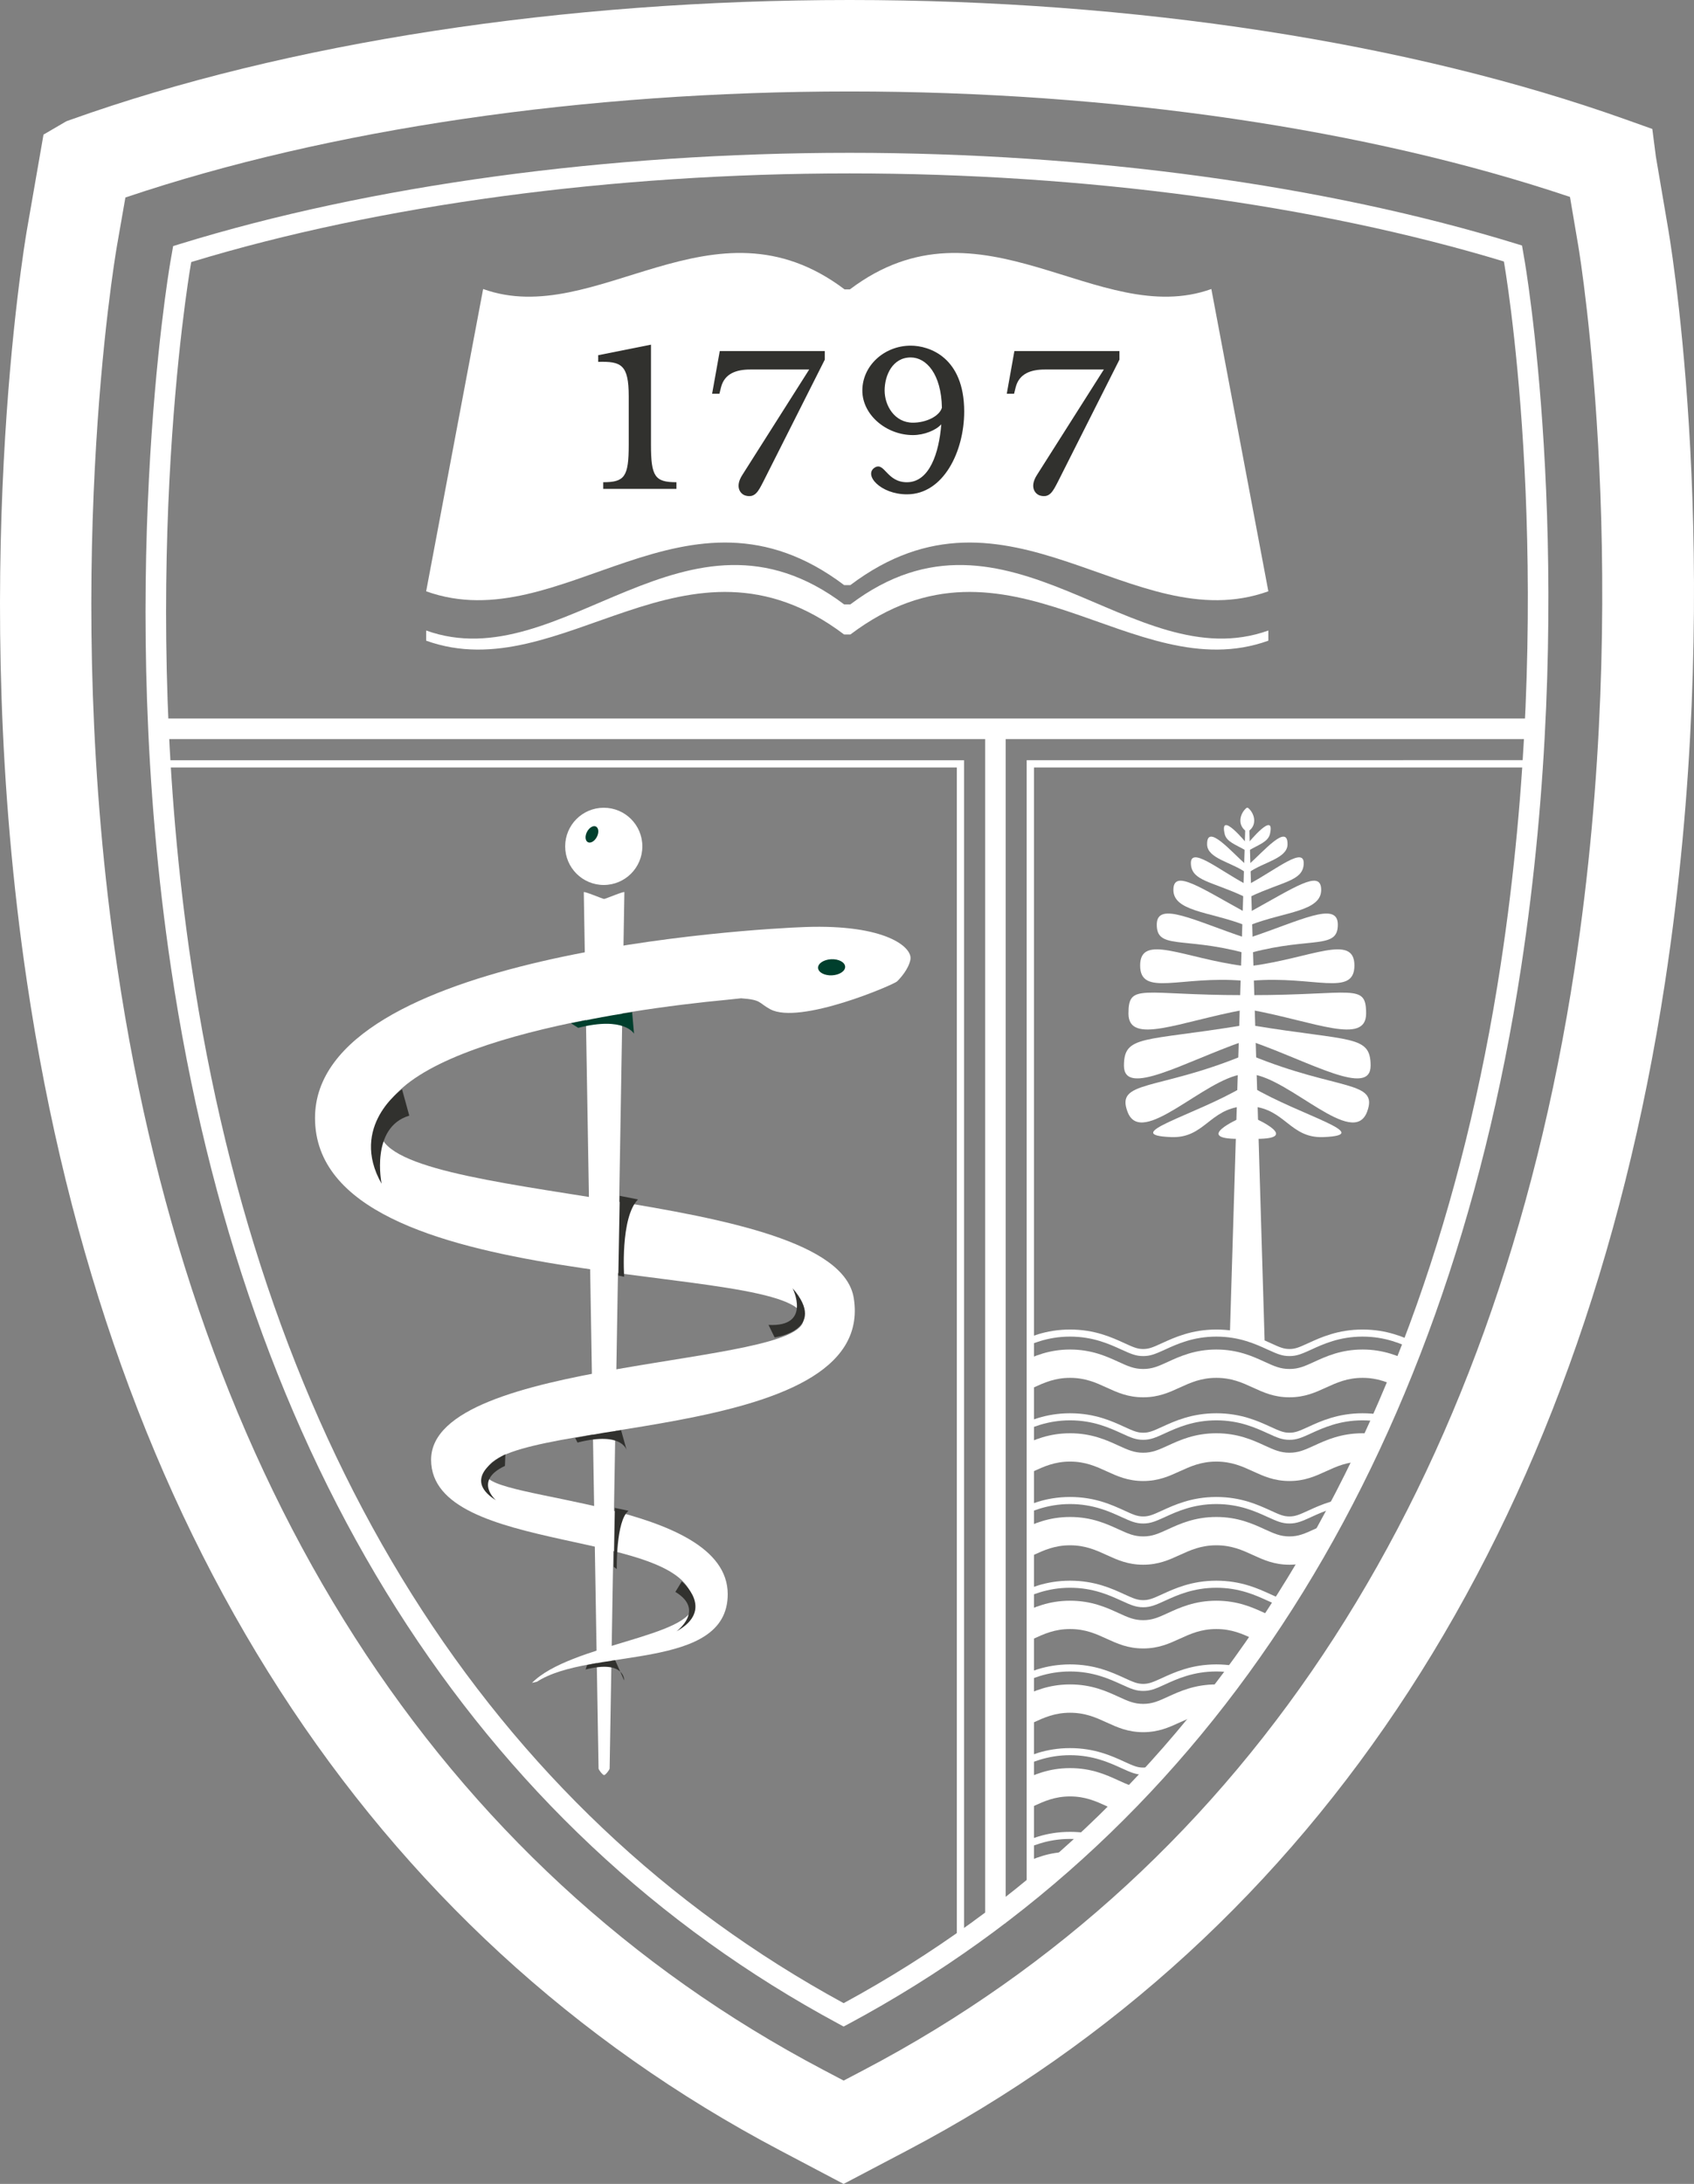 <?xml version="1.0" encoding="UTF-8"?><svg id="a" xmlns="http://www.w3.org/2000/svg" xmlns:xlink="http://www.w3.org/1999/xlink" viewBox="0 0 65.144 83.981"><rect x="0" y="0" width="65.144" height="83.981" fill="#808080" stroke="none"/><defs><style>.f{fill:#fff;}.g{fill:none;}.h{clip-path:url(#b);}.i{fill:#31312e;}.j{clip-path:url(#d);}.k{clip-path:url(#e);}.l{clip-path:url(#c);}.m{fill:#003f2d;}</style><clipPath id="b"><rect class="g" width="65.144" height="83.981"/></clipPath><clipPath id="c"><rect class="g" width="65.144" height="83.981"/></clipPath><clipPath id="d"><path class="g" d="M39.623,29.374v43.313c9.782-7.989,16.111-20.092,18.476-35.517.415-2.703.681-5.322.84-7.796h-19.316Z"/></clipPath><clipPath id="e"><rect class="g" width="65.144" height="83.981"/></clipPath></defs><g class="h"><path class="f" d="M4.822,7.595l-.326,1.869c-.09.521-2.183,12.975.022,27.796,2.958,19.896,12.338,34.532,27.126,42.326l.799.421.802-.421c14.816-7.791,24.257-22.425,27.305-42.318,2.262-14.767.234-27.277.146-27.801l-.321-1.894c-7.788-2.619-17.576-4.056-27.702-4.056-10.21,0-20.051,1.445-27.851,4.078M32.441,83.981l-2.436-1.285C14.184,74.359,4.169,58.826,1.04,37.778c-2.287-15.373-.102-28.369-.009-28.913l.642-3.689.879-.513.154-.055C11.018,1.637,21.66,0,32.673,0c10.944,0,21.546,1.633,29.853,4.597l1.015.362.137,1.063.487,2.861c.229,1.38,2.167,13.86-.139,28.917-3.223,21.041-13.301,36.566-29.144,44.897l-2.441,1.284Z"/><path class="f" d="M7.354,10.077l-.026.151c-.086.506-2.095,12.577.033,26.886,2.78,18.698,11.452,32.496,25.082,39.916,13.665-7.42,22.4-21.218,25.265-39.921,2.143-13.991.365-25.603.154-26.882l-.029-.172c-7.203-2.185-16.127-3.387-25.162-3.387-9.119,0-18.098,1.21-25.317,3.409M32.442,77.929l-.187-.101c-13.967-7.518-22.846-21.557-25.677-40.597-2.146-14.433-.117-26.625-.03-27.137l.11-.631.231-.071c7.331-2.267,16.487-3.515,25.782-3.515,9.209,0,18.31,1.24,25.627,3.493l.232.071.113.655c.212,1.294,2.009,13.021-.152,27.133-2.919,19.043-11.861,33.082-25.861,40.6l-.188.1Z"/><path class="f" d="M23.231,34.569c.052,0,.78-.313.78-.26l-.567,33.695c0,.053-.161.256-.213.256s-.213-.203-.213-.256l-.568-33.695c0-.053.729.26.781.26"/><path class="f" d="M27.956,38.446c-3.968.371-13.349,1.731-13.349,5.017,0,2.863,17.557,2.171,18.226,6.46.896,5.735-14.149,4.508-14.149,6.757,0,1.04,9.301,1.015,9.301,4.624,0,2.975-5.299,2.04-7.335,3.365l-.192.045c1.465-1.485,6.188-1.773,6.188-3.011,0-2.978-10.068-1.85-10.068-5.57,0-3.931,14.321-3.557,14.321-5.403,0-2.345-18.785-.683-18.785-7.74,0-6.323,16.918-7.276,18.851-7.342,3.115-.11,4.139.789,4.045,1.254-.07.365-.386.714-.513.837-.12.124-3.743,1.682-4.878,1.07-.463-.25-.32-.363-1.12-.42l-.543.057Z"/><path class="m" d="M31.459,37.22c.008.172.249.3.536.286.286-.014.514-.164.506-.334-.01-.171-.245-.298-.536-.286-.288.015-.514.163-.506.334"/><path class="m" d="M21.957,39.348s1.426-.3,2.352-.425l.073.826s-.375-.676-2.147-.225l-.278-.176Z"/><path class="i" d="M15.46,41.885s-2.042,1.422-.785,3.636c0,0-.447-2.167,1.064-2.62"/><path class="i" d="M19.435,55.925s-1.834.851-.36,1.768c0,0-.885-.746.342-1.322"/><path class="i" d="M29.788,51.429s2.08-.281.692-1.892c0,0,.751,1.498-.926,1.411"/><path class="i" d="M26.218,60.812s1.309,1.082-.203,1.92c0,0,1.117-.814-.043-1.517"/><path class="i" d="M22.121,55.297s.836-.176,1.763-.3l.224.8s-.127-.776-1.9-.325l-.087-.175Z"/><path class="i" d="M22.577,64.031s.284-.08,1.079-.188l.348.779s.041-.809-1.485-.423l.058-.168Z"/><path class="i" d="M23.833,45.985l-.055,3.066.225.046s-.157-2.274.531-2.974l-.701-.138Z"/><path class="i" d="M23.644,57.984l-.042,2.265.116.09s-.035-1.855.451-2.243l-.525-.112Z"/><path class="f" d="M24.702,32.546c0,.82-.666,1.485-1.484,1.485s-1.484-.665-1.484-1.485.663-1.485,1.484-1.485,1.484.665,1.484,1.485"/><path class="m" d="M22.952,32.184c-.087.166-.24.256-.345.201-.104-.054-.119-.232-.033-.398.087-.165.242-.256.345-.203.105.056.12.234.033.4"/></g><rect class="f" x="6.218" y="27.63" width="52.713" height=".791"/><rect class="f" x="37.884" y="28.125" width=".79" height="45.83"/><polygon class="f" points="37.073 74.537 36.796 74.537 36.796 29.513 6.218 29.512 6.218 29.235 37.073 29.235 37.073 74.537"/><polygon class="f" points="39.763 72.965 39.482 72.965 39.482 29.233 59.03 29.232 59.03 29.513 39.763 29.513 39.763 72.965"/><g class="l"><path class="f" d="M16.388,24.246c5.233,1.882,10.001-5.59,16.073-1.005h.241c6.073-4.585,10.838,2.887,16.073,1.005v.391c-5.235,1.883-10-4.824-16.073-.238h-.241c-6.072-4.586-10.84,2.121-16.073.238v-.391Z"/><path class="f" d="M48.775,22.738c-5.235,1.881-10.001-4.823-16.073-.239h-.241c-6.072-4.584-10.84,2.12-16.073.239l2.191-11.624c4.361,1.568,8.842-3.805,13.901.015h.202c5.058-3.82,9.539,1.553,13.901-.015l2.192,11.624Z"/><path class="i" d="M23.198,18.8v-.257c.821,0,.98-.208.98-1.432v-1.873c0-1.224-.294-1.347-1.175-1.322v-.257l2.031-.405v3.857c0,1.224.159,1.432.979,1.432v.257h-2.815Z"/><path class="i" d="M31.718,13.83l-2.363,4.688c-.195.38-.318.637-.685.539-.184-.049-.429-.319-.122-.795l2.57-4.053h-2.265c-.526,0-.991.148-1.126.686l-.061.245h-.281l.294-1.64h4.039v.33Z"/><path class="i" d="M35.022,13.745c-.697,0-1.003.686-1.003,1.273,0,.574.379,1.236,1.089,1.236.503,0,1.016-.245,1.114-.575-.024-1.297-.6-1.934-1.2-1.934M34.876,19.009c-1.017,0-1.678-.747-1.237-1.029.38-.232.453.564,1.237.564.869,0,1.236-1.127,1.322-2.228-.208.232-.661.415-1.09.415-1.016,0-1.946-.771-1.946-1.713,0-.956.844-1.726,1.86-1.726.71,0,2.057.441,2.057,2.534,0,1.53-.795,3.183-2.203,3.183"/><path class="i" d="M43.049,13.83l-2.363,4.688c-.196.38-.318.637-.685.539-.184-.049-.429-.319-.123-.795l2.571-4.053h-2.265c-.526,0-.991.148-1.126.686l-.061.245h-.281l.293-1.64h4.04v.33Z"/></g><g class="j"><path class="f" d="M69.271,51.126c-.946,0-1.604.302-2.086.522-.35.161-.501.227-.726.227s-.375-.066-.725-.227c-.48-.22-1.141-.522-2.087-.522s-1.604.302-2.086.522c-.35.161-.501.227-.725.227s-.376-.066-.726-.227c-.481-.22-1.14-.522-2.086-.522s-1.605.302-2.087.522c-.35.161-.501.227-.725.227s-.375-.066-.726-.227c-.481-.22-1.141-.522-2.086-.522s-1.606.302-2.086.522c-.351.161-.503.227-.727.227s-.375-.066-.725-.227c-.482-.22-1.14-.522-2.086-.522s-1.605.302-2.086.522c-.351.161-.503.227-.727.227s-.375-.066-.726-.227c-.48-.22-1.139-.522-2.086-.522s-1.605.302-2.086.522c-.35.161-.502.227-.726.227v.272c.281,0,.469-.082.84-.25.457-.21,1.086-.499,1.972-.499s1.514.289,1.974.499c.368.168.559.25.838.25s.47-.082.84-.25c.458-.21,1.085-.499,1.973-.499s1.514.289,1.972.499c.369.168.559.25.839.25s.471-.082.84-.25c.458-.21,1.086-.499,1.973-.499s1.514.289,1.972.499c.37.168.559.25.84.25s.47-.082.838-.25c.459-.21,1.088-.499,1.974-.499s1.514.289,1.973.499c.368.168.558.25.839.25.279,0,.469-.082.839-.25.458-.21,1.086-.499,1.972-.499s1.514.289,1.973.499c.369.168.559.25.839.25s.47-.082.84-.25c.458-.21,1.087-.499,1.972-.499"/><path class="f" d="M69.271,51.895c-.827,0-1.399.262-1.86.473-.361.166-.6.275-.952.275s-.59-.109-.953-.275c-.458-.211-1.031-.473-1.859-.473s-1.399.262-1.858.473c-.362.166-.602.275-.953.275s-.591-.109-.953-.275c-.46-.211-1.033-.473-1.859-.473s-1.4.262-1.86.473c-.362.166-.599.275-.952.275s-.592-.109-.953-.275c-.46-.211-1.032-.473-1.859-.473s-1.4.262-1.86.473c-.362.166-.601.275-.953.275s-.59-.109-.952-.275c-.46-.211-1.033-.473-1.859-.473s-1.401.262-1.861.473c-.362.166-.6.275-.952.275s-.591-.109-.952-.275c-.461-.211-1.033-.473-1.86-.473s-1.399.262-1.859.473c-.361.166-.602.275-.953.275v1.089c1.18,0,1.633-.748,2.812-.748s1.634.748,2.812.748,1.632-.748,2.813-.748,1.632.748,2.811.748,1.633-.748,2.813-.748,1.633.748,2.812.748,1.632-.748,2.812-.748,1.632.748,2.812.748,1.632-.748,2.811-.748,1.634.748,2.812.748,1.634-.748,2.812-.748"/><path class="f" d="M69.271,54.346c-.946,0-1.604.301-2.086.522-.35.161-.501.226-.726.226s-.375-.065-.725-.226c-.48-.221-1.141-.522-2.087-.522s-1.604.301-2.086.522c-.35.161-.501.226-.725.226s-.376-.065-.726-.226c-.481-.221-1.14-.522-2.086-.522s-1.605.301-2.087.522c-.35.161-.501.226-.725.226s-.375-.065-.726-.226c-.481-.221-1.141-.522-2.086-.522s-1.606.301-2.086.522c-.351.161-.503.226-.727.226s-.375-.065-.725-.226c-.482-.221-1.14-.522-2.086-.522s-1.605.301-2.086.522c-.351.161-.503.226-.727.226s-.375-.065-.726-.226c-.48-.221-1.139-.522-2.086-.522s-1.605.301-2.086.522c-.35.161-.502.226-.726.226v.273c.281,0,.469-.081.84-.252.457-.208,1.086-.497,1.972-.497s1.514.289,1.974.497c.368.171.559.252.838.252s.47-.081.84-.252c.458-.208,1.085-.497,1.973-.497s1.514.289,1.972.497c.369.171.559.252.839.252s.471-.081.84-.252c.458-.208,1.086-.497,1.973-.497s1.514.289,1.972.497c.37.171.559.252.84.252s.47-.081.838-.252c.459-.208,1.088-.497,1.974-.497s1.514.289,1.973.497c.368.171.558.252.839.252.279,0,.469-.081.839-.252.458-.208,1.086-.497,1.972-.497s1.514.289,1.973.497c.369.171.559.252.839.252s.47-.081.84-.252c.458-.208,1.087-.497,1.972-.497"/><path class="f" d="M69.271,55.115c-.827,0-1.399.261-1.86.473-.361.165-.6.275-.952.275s-.59-.11-.953-.275c-.458-.212-1.031-.473-1.859-.473s-1.399.261-1.858.473c-.362.165-.602.275-.953.275s-.591-.11-.953-.275c-.46-.212-1.033-.473-1.859-.473s-1.4.261-1.86.473c-.362.165-.599.275-.952.275s-.592-.11-.953-.275c-.46-.212-1.032-.473-1.859-.473s-1.4.261-1.86.473c-.362.165-.601.275-.953.275s-.59-.11-.952-.275c-.46-.212-1.033-.473-1.859-.473s-1.401.261-1.861.473c-.362.165-.6.275-.952.275s-.591-.11-.952-.275c-.461-.212-1.033-.473-1.86-.473s-1.399.261-1.859.473c-.361.165-.602.275-.953.275v1.088c1.18,0,1.633-.747,2.812-.747s1.634.747,2.812.747,1.632-.747,2.813-.747,1.632.747,2.811.747,1.633-.747,2.813-.747,1.633.747,2.812.747,1.632-.747,2.812-.747,1.632.747,2.812.747,1.632-.747,2.811-.747,1.634.747,2.812.747,1.634-.747,2.812-.747"/><path class="f" d="M69.271,57.565c-.946,0-1.604.302-2.086.522-.35.161-.501.227-.726.227s-.375-.066-.725-.227c-.48-.22-1.141-.522-2.087-.522s-1.604.302-2.086.522c-.35.161-.501.227-.725.227s-.376-.066-.726-.227c-.481-.22-1.14-.522-2.086-.522s-1.605.302-2.087.522c-.35.161-.501.227-.725.227s-.375-.066-.726-.227c-.481-.22-1.141-.522-2.086-.522s-1.606.302-2.086.522c-.351.161-.503.227-.727.227s-.375-.066-.725-.227c-.482-.22-1.14-.522-2.086-.522s-1.605.302-2.086.522c-.351.161-.503.227-.727.227s-.375-.066-.726-.227c-.48-.22-1.139-.522-2.086-.522s-1.605.302-2.086.522c-.35.161-.502.227-.726.227v.271c.281,0,.469-.081.84-.25.457-.209,1.086-.498,1.972-.498s1.514.289,1.974.498c.368.169.559.25.838.25s.47-.081.84-.25c.458-.209,1.085-.498,1.973-.498s1.514.289,1.972.498c.369.169.559.25.839.25s.471-.081.84-.25c.458-.209,1.086-.498,1.973-.498s1.514.289,1.972.498c.37.169.559.25.84.25s.47-.081.838-.25c.459-.209,1.088-.498,1.974-.498s1.514.289,1.973.498c.368.169.558.25.839.25.279,0,.469-.081.839-.25.458-.209,1.086-.498,1.972-.498s1.514.289,1.973.498c.369.169.559.25.839.25s.47-.081.84-.25c.458-.209,1.087-.498,1.972-.498"/><path class="f" d="M69.271,58.334c-.827,0-1.399.262-1.86.473-.361.165-.6.275-.952.275s-.59-.11-.953-.275c-.458-.211-1.031-.473-1.859-.473s-1.399.262-1.858.473c-.362.165-.602.275-.953.275s-.591-.11-.953-.275c-.46-.211-1.033-.473-1.859-.473s-1.4.262-1.86.473c-.362.165-.599.275-.952.275s-.592-.11-.953-.275c-.46-.211-1.032-.473-1.859-.473s-1.4.262-1.86.473c-.362.165-.601.275-.953.275s-.59-.11-.952-.275c-.46-.211-1.033-.473-1.859-.473s-1.401.262-1.861.473c-.362.165-.6.275-.952.275s-.591-.11-.952-.275c-.461-.211-1.033-.473-1.86-.473s-1.399.262-1.859.473c-.361.165-.602.275-.953.275v1.088c1.18,0,1.633-.747,2.812-.747s1.634.747,2.812.747,1.632-.747,2.813-.747,1.632.747,2.811.747,1.633-.747,2.813-.747,1.633.747,2.812.747,1.632-.747,2.812-.747,1.632.747,2.812.747,1.632-.747,2.811-.747,1.634.747,2.812.747,1.634-.747,2.812-.747"/><path class="f" d="M69.271,60.784c-.946,0-1.604.302-2.086.523-.35.16-.501.225-.726.225s-.375-.065-.725-.225c-.48-.221-1.141-.523-2.087-.523s-1.604.302-2.086.523c-.35.16-.501.225-.725.225s-.376-.065-.726-.225c-.481-.221-1.14-.523-2.086-.523s-1.605.302-2.087.523c-.35.16-.501.225-.725.225s-.375-.065-.726-.225c-.481-.221-1.141-.523-2.086-.523s-1.606.302-2.086.523c-.351.16-.503.225-.727.225s-.375-.065-.725-.225c-.482-.221-1.14-.523-2.086-.523s-1.605.302-2.086.523c-.351.16-.503.225-.727.225s-.375-.065-.726-.225c-.48-.221-1.139-.523-2.086-.523s-1.605.302-2.086.523c-.35.16-.502.225-.726.225v.273c.281,0,.469-.082.84-.251.457-.209,1.086-.498,1.972-.498s1.514.289,1.974.498c.368.169.559.251.838.251s.47-.082.84-.251c.458-.209,1.085-.498,1.973-.498s1.514.289,1.972.498c.369.169.559.251.839.251s.471-.082.84-.251c.458-.209,1.086-.498,1.973-.498s1.514.289,1.972.498c.37.169.559.251.84.251s.47-.082.838-.251c.459-.209,1.088-.498,1.974-.498s1.514.289,1.973.498c.368.169.558.251.839.251.279,0,.469-.082.839-.251.458-.209,1.086-.498,1.972-.498s1.514.289,1.973.498c.369.169.559.251.839.251s.47-.082.84-.251c.458-.209,1.087-.498,1.972-.498"/><path class="f" d="M69.271,61.554c-.827,0-1.399.262-1.86.473-.361.166-.6.275-.952.275s-.59-.109-.953-.275c-.458-.211-1.031-.473-1.859-.473s-1.399.262-1.858.473c-.362.166-.602.275-.953.275s-.591-.109-.953-.275c-.46-.211-1.033-.473-1.859-.473s-1.4.262-1.86.473c-.362.166-.599.275-.952.275s-.592-.109-.953-.275c-.46-.211-1.032-.473-1.859-.473s-1.4.262-1.86.473c-.362.166-.601.275-.953.275s-.59-.109-.952-.275c-.46-.211-1.033-.473-1.859-.473s-1.401.262-1.861.473c-.362.166-.6.275-.952.275s-.591-.109-.952-.275c-.461-.211-1.033-.473-1.86-.473s-1.399.262-1.859.473c-.361.166-.602.275-.953.275v1.088c1.18,0,1.633-.747,2.812-.747s1.634.747,2.812.747,1.632-.747,2.813-.747,1.632.747,2.811.747,1.633-.747,2.813-.747,1.633.747,2.812.747,1.632-.747,2.812-.747,1.632.747,2.812.747,1.632-.747,2.811-.747,1.634.747,2.812.747,1.634-.747,2.812-.747"/><path class="f" d="M69.271,64.003c-.946,0-1.604.302-2.086.522-.35.161-.501.227-.726.227s-.375-.066-.725-.227c-.48-.22-1.141-.522-2.087-.522s-1.604.302-2.086.522c-.35.161-.501.227-.725.227s-.376-.066-.726-.227c-.481-.22-1.14-.522-2.086-.522s-1.605.302-2.087.522c-.35.161-.501.227-.725.227s-.375-.066-.726-.227c-.481-.22-1.141-.522-2.086-.522s-1.606.302-2.086.522c-.351.161-.503.227-.727.227s-.375-.066-.725-.227c-.482-.22-1.14-.522-2.086-.522s-1.605.302-2.086.522c-.351.161-.503.227-.727.227s-.375-.066-.726-.227c-.48-.22-1.139-.522-2.086-.522s-1.605.302-2.086.522c-.35.161-.502.227-.726.227v.271c.281,0,.469-.08.84-.25.457-.209,1.086-.498,1.972-.498s1.514.289,1.974.498c.368.17.559.25.838.25s.47-.08.84-.25c.458-.209,1.085-.498,1.973-.498s1.514.289,1.972.498c.369.17.559.25.839.25s.471-.08.84-.25c.458-.209,1.086-.498,1.973-.498s1.514.289,1.972.498c.37.17.559.25.84.25s.47-.08.838-.25c.459-.209,1.088-.498,1.974-.498s1.514.289,1.973.498c.368.17.558.25.839.25.279,0,.469-.08.839-.25.458-.209,1.086-.498,1.972-.498s1.514.289,1.973.498c.369.17.559.25.839.25s.47-.08.84-.25c.458-.209,1.087-.498,1.972-.498"/><path class="f" d="M69.271,64.773c-.827,0-1.399.262-1.86.473-.361.166-.6.275-.952.275s-.59-.109-.953-.275c-.458-.211-1.031-.473-1.859-.473s-1.399.262-1.858.473c-.362.166-.602.275-.953.275s-.591-.109-.953-.275c-.46-.211-1.033-.473-1.859-.473s-1.4.262-1.86.473c-.362.166-.599.275-.952.275s-.592-.109-.953-.275c-.46-.211-1.032-.473-1.859-.473s-1.4.262-1.86.473c-.362.166-.601.275-.953.275s-.59-.109-.952-.275c-.46-.211-1.033-.473-1.859-.473s-1.401.262-1.861.473c-.362.166-.6.275-.952.275s-.591-.109-.952-.275c-.461-.211-1.033-.473-1.86-.473s-1.399.262-1.859.473c-.361.166-.602.275-.953.275v1.088c1.18,0,1.633-.747,2.812-.747s1.634.747,2.812.747,1.632-.747,2.813-.747,1.632.747,2.811.747,1.633-.747,2.813-.747,1.633.747,2.812.747,1.632-.747,2.812-.747,1.632.747,2.812.747,1.632-.747,2.811-.747,1.634.747,2.812.747,1.634-.747,2.812-.747"/><path class="f" d="M69.271,67.222c-.946,0-1.604.302-2.086.522-.35.161-.501.227-.726.227s-.375-.066-.725-.227c-.48-.22-1.141-.522-2.087-.522s-1.604.302-2.086.522c-.35.161-.501.227-.725.227s-.376-.066-.726-.227c-.481-.22-1.14-.522-2.086-.522s-1.605.302-2.087.522c-.35.161-.501.227-.725.227s-.375-.066-.726-.227c-.481-.22-1.141-.522-2.086-.522s-1.606.302-2.086.522c-.351.161-.503.227-.727.227s-.375-.066-.725-.227c-.482-.22-1.14-.522-2.086-.522s-1.605.302-2.086.522c-.351.161-.503.227-.727.227s-.375-.066-.726-.227c-.48-.22-1.139-.522-2.086-.522s-1.605.302-2.086.522c-.35.161-.502.227-.726.227v.272c.281,0,.469-.082.84-.251.457-.209,1.086-.498,1.972-.498s1.514.289,1.974.498c.368.169.559.251.838.251s.47-.082.84-.251c.458-.209,1.085-.498,1.973-.498s1.514.289,1.972.498c.369.169.559.251.839.251s.471-.082.84-.251c.458-.209,1.086-.498,1.973-.498s1.514.289,1.972.498c.37.169.559.251.84.251s.47-.082.838-.251c.459-.209,1.088-.498,1.974-.498s1.514.289,1.973.498c.368.169.558.251.839.251.279,0,.469-.082.839-.251.458-.209,1.086-.498,1.972-.498s1.514.289,1.973.498c.369.169.559.251.839.251s.47-.082.84-.251c.458-.209,1.087-.498,1.972-.498"/><path class="f" d="M69.271,67.991c-.827,0-1.399.262-1.86.473-.361.166-.6.275-.952.275s-.59-.109-.953-.275c-.458-.211-1.031-.473-1.859-.473s-1.399.262-1.858.473c-.362.166-.602.275-.953.275s-.591-.109-.953-.275c-.46-.211-1.033-.473-1.859-.473s-1.4.262-1.86.473c-.362.166-.599.275-.952.275s-.592-.109-.953-.275c-.46-.211-1.032-.473-1.859-.473s-1.4.262-1.86.473c-.362.166-.601.275-.953.275s-.59-.109-.952-.275c-.46-.211-1.033-.473-1.859-.473s-1.401.262-1.861.473c-.362.166-.6.275-.952.275s-.591-.109-.952-.275c-.461-.211-1.033-.473-1.86-.473s-1.399.262-1.859.473c-.361.166-.602.275-.953.275v1.088c1.18,0,1.633-.747,2.812-.747s1.634.747,2.812.747,1.632-.747,2.813-.747,1.632.747,2.811.747,1.633-.747,2.813-.747,1.633.747,2.812.747,1.632-.747,2.812-.747,1.632.747,2.812.747,1.632-.747,2.811-.747,1.634.747,2.812.747,1.634-.747,2.812-.747"/><path class="f" d="M69.271,70.442c-.946,0-1.604.302-2.086.522-.35.161-.501.227-.726.227s-.375-.066-.725-.227c-.48-.22-1.141-.522-2.087-.522s-1.604.302-2.086.522c-.35.161-.501.227-.725.227s-.376-.066-.726-.227c-.481-.22-1.14-.522-2.086-.522s-1.605.302-2.087.522c-.35.161-.501.227-.725.227s-.375-.066-.726-.227c-.481-.22-1.141-.522-2.086-.522s-1.606.302-2.086.522c-.351.161-.503.227-.727.227s-.375-.066-.725-.227c-.482-.22-1.14-.522-2.086-.522s-1.605.302-2.086.522c-.351.161-.503.227-.727.227s-.375-.066-.726-.227c-.48-.22-1.139-.522-2.086-.522s-1.605.302-2.086.522c-.35.161-.502.227-.726.227v.272c.281,0,.469-.082.84-.251.457-.209,1.086-.498,1.972-.498s1.514.289,1.974.498c.368.169.559.251.838.251s.47-.082.84-.251c.458-.209,1.085-.498,1.973-.498s1.514.289,1.972.498c.369.169.559.251.839.251s.471-.082.84-.251c.458-.209,1.086-.498,1.973-.498s1.514.289,1.972.498c.37.169.559.251.84.251s.47-.082.838-.251c.459-.209,1.088-.498,1.974-.498s1.514.289,1.973.498c.368.169.558.251.839.251.279,0,.469-.082.839-.251.458-.209,1.086-.498,1.972-.498s1.514.289,1.973.498c.369.169.559.251.839.251s.47-.082.84-.251c.458-.209,1.087-.498,1.972-.498"/><path class="f" d="M69.271,71.211c-.827,0-1.399.262-1.86.473-.361.166-.6.275-.952.275s-.59-.109-.953-.275c-.458-.211-1.031-.473-1.859-.473s-1.399.262-1.858.473c-.362.166-.602.275-.953.275s-.591-.109-.953-.275c-.46-.211-1.033-.473-1.859-.473s-1.4.262-1.86.473c-.362.166-.599.275-.952.275s-.592-.109-.953-.275c-.46-.211-1.032-.473-1.859-.473s-1.4.262-1.86.473c-.362.166-.601.275-.953.275s-.59-.109-.952-.275c-.46-.211-1.033-.473-1.859-.473s-1.401.262-1.861.473c-.362.166-.6.275-.952.275s-.591-.109-.952-.275c-.461-.211-1.033-.473-1.86-.473s-1.399.262-1.859.473c-.361.166-.602.275-.953.275v1.088c1.18,0,1.633-.747,2.812-.747s1.634.747,2.812.747,1.632-.747,2.813-.747,1.632.747,2.811.747,1.633-.747,2.813-.747,1.633.747,2.812.747,1.632-.747,2.812-.747,1.632.747,2.812.747,1.632-.747,2.811-.747,1.634.747,2.812.747,1.634-.747,2.812-.747"/></g><g class="k"><path class="f" d="M47.942,31.978c-.381-.242-.26-.708,0-.915h.048c.259.207.379.673,0,.915h-.048Z"/><path class="f" d="M48.008,32.41s1.035-1.266.831-.347c-.071.312-.433.416-.814.64l-.017-.293Z"/><path class="f" d="M49.513,32.479c-.018.535-.934.674-1.487,1.071l-.017-.294c.57-.501,1.52-1.624,1.504-.777"/><path class="f" d="M48.061,33.982c1.054-.57,2.125-1.469,2.073-.742-.045.641-.812.655-2.056,1.242l-.017-.5Z"/><path class="f" d="M48.061,35.071c1.728-.951,2.704-1.625,2.745-.898.054.88-1.398.88-2.728,1.398l-.017-.5Z"/><path class="f" d="M48.13,37.143c2.262-.294,3.955-1.261,3.955-.018,0,1.228-1.571.381-3.955.588v-.57Z"/><path class="f" d="M48.13,41.791c1.865,1.106,4.802,1.852,2.763,1.935-1.278.052-1.467-1.078-2.763-1.182v-.753Z"/><path class="f" d="M48.13,38.267c3.904,0,4.405-.484,4.405.708,0,1.227-1.987.31-4.405-.138v-.57Z"/><path class="f" d="M48.13,40.591c3.334,1.364,4.905.941,4.44,2.167-.536,1.406-2.955-1.279-4.44-1.452v-.715Z"/><path class="f" d="M48.173,39.433c3.783.622,4.535.354,4.535,1.546,0,1.227-2.315-.14-4.578-.932l.043-.614Z"/><path class="f" d="M48.061,36.055c1.917-.64,3.369-1.416,3.386-.518.017.985-1.003.483-3.301,1.088l-.085-.57Z"/><path class="f" d="M48.286,43.016s1.744.778.034.778l-.034-.778Z"/><path class="f" d="M47.922,32.41s-1.034-1.266-.828-.347c.067.312.432.416.811.64l.017-.293Z"/><path class="f" d="M46.42,32.479c.017.535.932.674,1.485,1.071l.017-.294c-.57-.501-1.52-1.624-1.502-.777"/><path class="f" d="M47.871,33.982c-1.054-.57-2.125-1.469-2.073-.742.046.641.811.655,2.056,1.242l.017-.5Z"/><path class="f" d="M47.871,35.071c-1.729-.951-2.703-1.625-2.746-.898-.053.88,1.398.88,2.729,1.398l.017-.5Z"/><path class="f" d="M47.802,37.143c-2.263-.294-3.957-1.261-3.957-.018,0,1.228,1.572.381,3.957.588v-.57Z"/><path class="f" d="M47.802,41.791c-1.867,1.106-4.802,1.852-2.764,1.935,1.277.052,1.468-1.078,2.764-1.182v-.753Z"/><path class="f" d="M47.802,38.267c-3.904,0-4.406-.484-4.406.708,0,1.227,1.987.31,4.406-.138v-.57Z"/><path class="f" d="M47.802,40.591c-3.335,1.364-4.908.941-4.44,2.167.535,1.406,2.953-1.279,4.44-1.452v-.715Z"/><path class="f" d="M47.758,39.433c-3.783.622-4.536.354-4.536,1.546,0,1.227,2.315-.14,4.58-.932l-.044-.614Z"/><path class="f" d="M47.871,36.055c-1.917-.64-3.37-1.416-3.386-.518-.018.985,1.002.483,3.299,1.088l.087-.57Z"/><path class="f" d="M47.646,43.016s-1.746.778-.036.778l.036-.778Z"/><path class="f" d="M48.631,51.539l-.587-19.69h-.157l-.587,19.327s.939.591,1.331.363"/></g></svg>